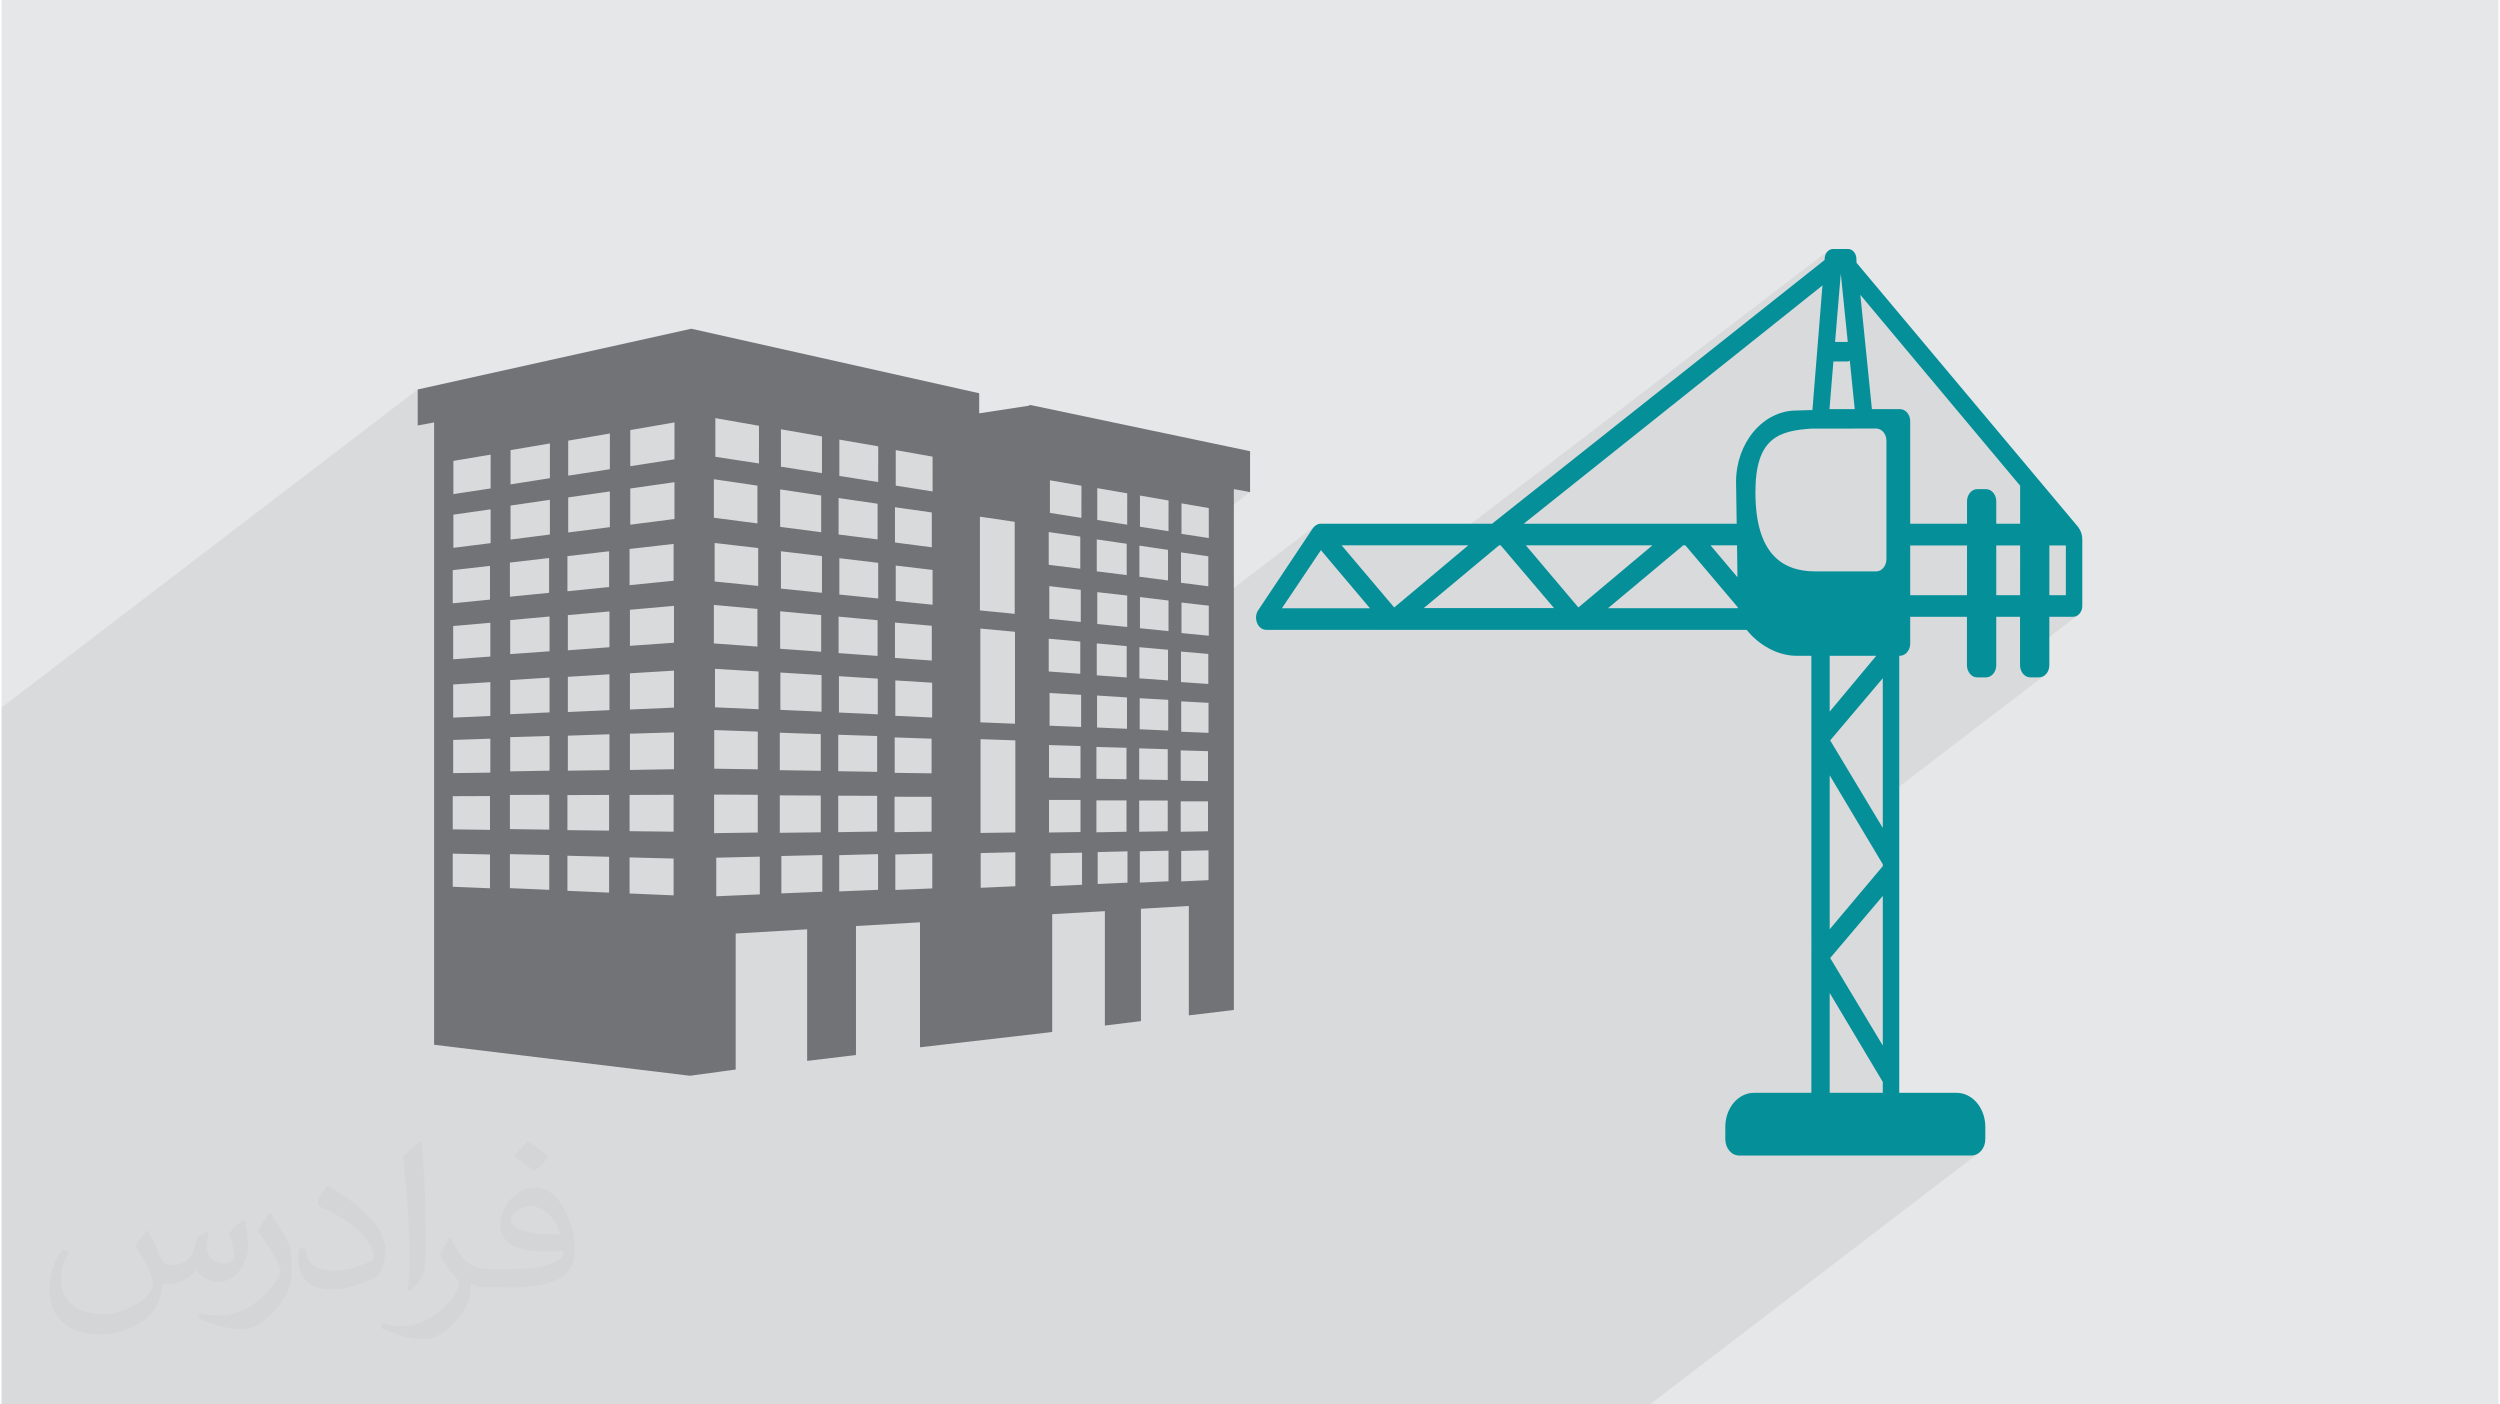 <?xml version="1.0" encoding="UTF-8"?>
<!DOCTYPE svg PUBLIC "-//W3C//DTD SVG 1.0//EN" "http://www.w3.org/TR/2001/REC-SVG-20010904/DTD/svg10.dtd">
<!-- Creator: CorelDRAW 2017 -->
<svg xmlns="http://www.w3.org/2000/svg" xml:space="preserve" width="356px" height="200px" version="1.0" shape-rendering="geometricPrecision" text-rendering="geometricPrecision" image-rendering="optimizeQuality" fill-rule="evenodd" clip-rule="evenodd"
viewBox="0 0 35600 20025"
 xmlns:xlink="http://www.w3.org/1999/xlink">
 <g id="Layer_x0020_1">
  <g id="_1450723488288">
   <g>
    <path fill="#E6E7E8" d="M0 0l35600 0 0 20025 -35600 0 0 -20025z"/>
    <path fill="#373435" fill-opacity="0.078" d="M14657 5772l-1383 1057 0 -318 -525 -93 -250 191 0 -245 -554 -96 -248 190 0 -235 -585 -102 -313 240 0 -290 -622 -109 -583 446 0 -385 -630 109 -291 223 0 -174 -594 102 -261 199 0 -159 -561 95 -284 218 0 -154 -531 90 -275 211 0 -760 -234 44 0 -514 -5933 4535 0 514 0 135 0 759 0 314 0 155 0 297 0 31 0 5 0 159 0 134 0 163 0 40 0 16 0 174 0 62 0 27 0 29 0 165 0 52 0 37 0 34 0 170 0 36 0 39 0 105 0 76 0 31 0 25 0 9 0 42 0 172 0 49 0 61 0 2 0 117 0 59 0 36 0 61 0 115 0 19 0 56 0 10 0 7 0 46 0 29 0 100 0 79 0 50 0 61 0 26 0 82 0 3 0 75 0 20 0 84 0 56 0 64 0 9 0 41 0 22 0 7 0 62 0 30 0 53 0 14 0 121 0 32 0 5 0 59 0 49 0 30 0 57 0 6 0 70 0 33 0 59 0 17 0 31 0 73 0 10 0 35 0 38 0 22 0 17 0 27 0 28 0 80 0 57 0 3 0 14 0 55 0 21 0 119 0 6 0 15 0 29 0 42 0 7 0 7 0 11 0 103 0 1 0 4 0 59 0 2 0 46 0 37 0 64 0 7 0 3 0 80 0 25 0 28 0 12 0 46 0 4 0 71 0 27 0 98 0 16 0 51 0 28 0 11 0 15 0 90 0 27 0 15 0 32 0 41 0 48 0 10 0 73 0 16 0 2 0 46 0 48 0 0 0 23 0 67 0 7 0 21 0 75 0 16 0 81 0 51 0 43 0 1 0 16 0 20 0 74 0 1 0 70 0 61 0 2 0 27 0 70 0 62 0 9 0 14 0 12 0 56 0 31 0 28 0 15 0 76 0 47 0 47 0 12 0 35 0 30 0 84 0 10 0 8 0 20 0 16 0 17 0 2 0 105 0 15 0 26 0 19 0 27 0 32 0 12 0 10 0 43 0 97 0 3 0 8 12 0 2 0 20 0 51 0 27 0 78 0 12 0 88 0 31 0 26 0 105 0 16 0 21 0 6 0 76 0 1 0 20 0 54 0 36 0 5 0 92 0 10 0 50 0 47 0 34 0 39 0 47 0 43 0 81 0 17 0 22 0 89 0 37 0 87 0 13 0 23 0 34 0 34 0 58 0 3 0 93 0 28 0 13 0 14 0 54 0 0 0 47 0 66 0 33 0 29 0 17 0 124 0 32 0 39 0 18 0 57 0 19 0 81 0 25 0 14 0 43 0 87 0 3 0 68 0 22 0 49 0 10 0 122 0 16 0 85 0 15 0 3 0 23 0 98 0 57 0 28 0 20 0 1 0 23 0 79 0 2 0 5 0 46 0 66 0 22 0 97 0 49 0 93 0 61 0 13 0 18 0 9 0 17 0 2 0 61 0 20 0 6 0 190 0 83 0 38 0 5 0 14 0 33 0 66 0 122 0 34 0 29 0 119 0 84 0 3 0 33 0 13 0 20 0 4 0 25 0 66 0 17 0 33 0 65 0 68 0 23 0 11 0 26 0 63 0 11 0 23 0 19 0 194 0 1 0 22 0 9 0 5 0 200 0 12 0 90 0 44 0 3 0 25 0 68 0 31 0 77 0 23 0 16 0 358 0 12 0 112 0 62 0 8 0 7 0 19 0 134 0 135 0 67 0 7 0 8 0 2 0 117 0 257 0 13 0 12 0 148 0 84 0 10 0 80 0 12 0 14 0 226 0 97 0 10 0 19 0 50 0 279 0 30 0 183 0 141 0 55 0 177 0 199 0 225 0 351 0 217 0 15 0 309 0 220 0 620 0 54 0 69 0 14 0 42 0 363 0 31 0 16 0 197 0 161 0 100 0 252 0 65 0 104 0 236 0 7 0 164 0 164 0 9 0 41 0 2 0 30 0 102 0 54 0 79 0 275 0 64 0 339 0 146 0 97 0 6 0 169 0 103 0 123 0 44 0 74 0 34 0 107 0 374 0 124 0 44 0 537 0 678 0 35 0 421 0 135 0 1053 0 663 0 346 0 230 0 362 0 137 0 5 0 673 0 203 0 2433 0 60 0 4696 -3589 -34 21 -37 14 -40 4 -2434 0 1171 -894 0 -155 -213 -356 213 -163 0 -2133 -1018 778 0 -103 261 -200 757 -900 0 -26 -213 -357 213 -162 0 -410 2310 -1766 -25 16 -28 10 -30 4 -123 0 -30 -4 -27 -10 -25 -16 -22 -21 -18 -26 -14 -29 -8 -33 -3 -35 0 -81 831 -636 -22 15 -23 9 -24 3 -344 0 -418 320 0 -129 653 -499 0 -709 -235 0 -417 319 0 -319 -340 0 -417 318 0 -50 757 -578 0 -542 -2278 -2721 -230 176 -49 -477 -263 202 2 -35 -6424 4910 -99 0 417 -319 1056 -886 -64 0 403 -308 4741 -3760 2 -29 5 -26 8 -24 11 -22 14 -18 17 -16 -5499 4203 -1444 0 -215 165 -80 -96 -659 504 543 -815 11 -15 12 -13 14 -11 -1520 1162 0 -20 -321 -37 314 -240 0 -427 -281 -41 288 -220 0 -205 589 -450 -231 -42 -358 274 0 -4 -389 -67 -185 141 0 -182 -407 -70 -182 139 0 -171 -427 -74 -226 173 0 -207 -449 -78 -731 558 -267 -39 -950 727 -101 -12 365 -279 0 -496 -322 -46 333 -254 0 -167 1383 -1057 0 -11z"/>
    <g>
     <path fill="#058F99" d="M29600 7505l-3152 -3758 -3 -72c-8,-70 -56,-124 -116,-125l-3 0 -212 0 -3 0c-60,1 -111,56 -117,128l-2 29 -4741 3760 -2441 0c-45,0 -87,25 -115,66l-777 1166c-21,30 -32,66 -32,103l0 6c0,25 5,51 15,74 23,60 75,98 132,98l6848 0c172,216 442,370 710,370l213 0 0 6231 -817 0c-227,0 -410,217 -410,485l0 176c0,130 88,233 198,233l3310 0c110,0 199,-103 199,-233l0 -176c0,-268 -184,-485 -411,-485l-816 0 0 -6231 8 0c82,0 148,-78 148,-174l0 -382 809 0 0 690c0,97 67,174 147,174l124 0c81,0 147,-77 147,-174l0 -690 339 0 0 690c0,97 66,174 147,174l123 0c82,0 148,-77 148,-174l0 -690 344 0c66,0 126,-72 126,-152l0 -953c0,-112 -67,-184 -67,-184zm-3377 -3602l100 972c-1,0 -2,0 -3,0l-178 0 81 -972zm-105 1251l202 0c12,0 22,-8 32,-11l70 690 -360 0 56 -679zm-156 -1084l-143 1776 -228 7c-475,0 -861,458 -861,1019l9 595 -3036 0 4259 -3397zm-4611 3705l23 0 761 895 -1858 0 1074 -895zm-1495 886l-750 -886 1806 0 -1056 886zm1877 -886l1805 0 -1056 886 -749 -886zm2244 0l30 0 749 885 0 12 -1852 0 1073 -897zm389 0l378 0 6 455 -384 -455zm-5555 69l699 828 -1255 0 556 -828zm6195 -826c0,-770 328,-877 801,-907l920 -1c81,0 147,78 147,173l0 1690c0,96 -66,174 -147,174l-864 0c-472,0 -857,-247 -857,-1129zm1059 4036l757 1269 0 26 -757 900 0 -2195zm757 1720l0 2133 -750 -1248 750 -885zm0 -970l-750 -1248 750 -886 0 2134zm-93 -2454l-664 796 0 -796 664 0zm-664 6231l0 -1424 757 1269 0 155 -757 0zm1958 -7095l-810 0 0 -709 810 0 0 709zm757 0l-340 0 0 -709 340 0 0 709zm0 -1019l-340 0 0 -320c0,-95 -66,-173 -146,-173l-125 0c-80,0 -146,78 -146,173l0 320 -810 0 0 -1462c0,-95 -66,-172 -146,-172l-400 0 -165 -1629 2278 2721 0 542zm652 1019l-235 0 0 -709 235 0 0 709z"/>
     <path fill="#727376" d="M14657 5772l0 11 -718 110 0 -286 -4105 -920 -3901 866 0 514 234 -44 0 8873 3648 442 652 -89 0 -1939 1019 -60 0 1876 696 -84 0 -1839 913 -53 0 1782 1801 -208 84 -11 0 -1679 751 -43 0 1631 514 -63 0 -1602 683 -40 0 1560 642 -77 0 -7426 231 42 0 -583 -3144 -661zm-5703 2055l628 -72 0 525 -628 63 0 -516zm-2521 302l531 -61 0 481 -531 53 0 -473zm531 4536l-531 -22 0 -472 531 12 0 482zm0 -833l-531 -7 0 -473 531 -2 0 482zm5 -816l-530 7 0 -473 530 -18 0 484zm0 -808l-530 24 0 -473 530 -33 0 482zm0 -847l-530 39 0 -474 530 -47 0 482zm4 -1617l-531 67 0 -473 531 -76 0 482zm0 -780l-531 81 0 -473 531 -90 0 482zm275 1057l559 -65 0 496 -559 56 0 -487zm561 4666l-561 -24 0 -485 561 13 0 496zm0 -858l-561 -8 0 -487 561 -2 0 497zm4 -841l-561 10 0 -488 561 -17 0 495zm0 -831l-561 26 0 -487 561 -35 0 496zm0 -871l-561 40 0 -485 561 -51 0 496zm5 -1665l-561 72 0 -485 561 -82 0 495zm0 -803l-561 88 0 -488 561 -95 0 495zm250 1111l594 -69 0 510 -594 60 0 -501zm594 4798l-594 -26 0 -500 594 15 0 511zm0 -884l-594 -7 0 -500 594 -2 0 509zm5 -863l-593 8 0 -499 593 -20 0 511zm0 -855l-593 27 0 -502 593 -36 0 511zm0 -897l-593 44 0 -502 593 -52 0 510zm6 -1712l-594 76 0 -500 594 -85 0 509zm0 -826l-594 92 0 -499 594 -102 0 509zm909 6076l-628 -27 0 -514 628 16 0 525zm0 -908l-628 -7 0 -517 628 -2 0 526zm5 -891l-628 11 0 -517 628 -19 0 525zm0 -878l-628 27 0 -516 628 -38 0 527zm0 -925l-628 44 0 -514 628 -56 0 526zm7 -1764l-630 81 0 -516 630 -90 0 525zm0 -851l-630 98 0 -515 630 -109 0 526zm3144 683l525 75 0 496 -525 -68 0 -503zm0 1645l525 45 0 496 -525 -37 0 -504zm530 857l0 496 -525 -24 0 -505 525 33zm-534 780l526 18 0 494 -526 -7 0 -505zm-800 -3413l556 81 0 509 -556 -70 0 -520zm0 1691l556 51 0 509 -556 -40 0 -520zm559 884l0 509 -554 -26 0 -518 554 35zm-564 800l555 18 0 511 -555 -9 0 -520zm-817 -4355l585 102 0 523 -585 -92 0 -533zm-11 857l585 87 0 523 -585 -76 0 -534zm596 951l0 523 -585 -60 0 -532 585 69zm-596 787l585 54 0 522 -585 -42 0 -534zm590 909l0 522 -587 -26 0 -532 587 36zm-595 822l584 20 0 523 -584 -9 0 -534zm-919 -4485l622 109 0 537 -622 -95 0 -551zm-5 4123l0 -549 621 38 0 538 -621 -27zm610 346l0 538 -621 -9 0 -551 621 22zm6 -2077l-621 -63 0 -549 621 72 0 540zm-632 -1521l621 91 0 539 -621 -81 0 -549zm0 1792l621 57 0 537 -621 -45 0 -549zm3 2704l623 3 0 538 -623 9 0 -550zm652 1423l-621 27 0 -550 621 -15 0 538zm285 -1412l584 3 0 524 -584 7 0 -534zm606 1374l-584 24 0 -533 584 -14 0 523zm227 -1369l555 2 0 509 -555 9 0 -520zm568 1342l-554 23 0 -517 554 -15 0 509zm2 -4154l-554 -56 0 -518 554 66 0 508zm0 -1660l-554 -87 0 -518 554 96 0 509zm233 4487l528 1 0 497 -528 7 0 -505zm538 1307l-527 22 0 -506 527 -12 0 496zm4 -4045l-525 -53 0 -505 525 62 0 496zm0 -1615l-525 -83 0 -506 525 93 0 496zm675 360l496 73 0 1312 -496 -49 0 -1336zm6 1595l494 46 0 1311 -494 -20 0 -1337zm3 1577l496 17 0 1313 -496 7 0 -1337zm496 2097l-494 22 0 -495 494 -12 0 485zm2362 -4760l389 56 0 427 -389 -50 0 -433zm0 1414l389 34 0 428 -389 -27 0 -435zm392 731l0 428 -389 -16 0 -433 389 21zm-396 678l389 11 0 427 -389 -5 0 -433zm-589 -2919l408 60 0 436 -408 -53 0 -443zm0 1448l408 36 0 437 -408 -29 0 -444zm411 750l0 438 -407 -18 0 -443 407 23zm-414 692l407 12 0 439 -407 -7 0 -444zm-598 -3710l427 74 0 447 -427 -67 0 -454zm-7 731l427 62 0 447 -427 -54 0 -455zm434 800l0 448 -427 -42 0 -454 427 48zm-434 683l427 38 0 447 -427 -30 0 -455zm431 770l0 447 -427 -18 0 -456 427 27zm-436 706l429 12 0 448 -429 -6 0 -454zm-663 -3802l449 78 0 458 -449 -71 0 -465zm-5 3499l0 -466 450 26 0 458 -450 -18zm441 290l0 459 -449 -8 0 -465 449 14zm4 -1769l-449 -45 0 -466 449 53 0 458zm-457 -1282l450 65 0 458 -450 -56 0 -467zm0 1521l450 40 0 460 -450 -33 0 -467zm4 2298l449 0 0 458 -449 7 0 -465zm471 1210l-449 20 0 -468 449 -10 0 458zm205 -1203l429 0 0 447 -429 8 0 -455zm443 1173l-425 19 0 -455 425 -11 0 447zm167 -1171l407 0 0 438 -407 7 0 -445zm418 1151l-409 19 0 -446 409 -9 0 436zm0 -3566l-407 -42 0 -444 407 49 0 437zm0 -1425l-407 -64 0 -444 407 70 0 438zm174 3851l389 0 0 427 -389 7 0 -434zm396 1124l-389 18 0 -434 389 -9 0 425zm4 -3485l-389 -38 0 -435 389 45 0 428zm0 -1393l-389 -59 0 -435 389 67 0 427z"/>
    </g>
   </g>
   <path fill="#373435" fill-opacity="0.031" d="M2082 17547c68,103 112,202 155,312 32,64 49,183 199,183 44,0 107,-14 163,-45 63,-33 111,-83 136,-159l60 -202 146 -72 10 10c-20,76 -25,149 -25,206 0,169 146,233 262,233 68,0 129,-33 129,-95 0,-80 -34,-216 -78,-338 68,-68 136,-136 214,-191l12 6c34,144 53,286 53,381 0,93 -41,196 -75,264 -70,132 -194,237 -344,237 -114,0 -241,-57 -328,-163l-5 0c-82,102 -208,194 -412,194l-63 0c-10,134 -39,229 -83,314 -121,237 -480,404 -818,404 -470,0 -706,-272 -706,-633 0,-223 73,-431 185,-578l92 38c-70,134 -116,261 -116,385 0,338 274,499 592,499 293,0 657,-187 723,-404 -25,-237 -114,-349 -250,-565 41,-72 94,-144 160,-221l12 0zm5421 -1274c99,62 196,136 291,220 -53,75 -119,143 -201,203 -95,-77 -190,-143 -287,-213 66,-74 131,-146 197,-210zm51 926c-160,0 -291,105 -291,183 0,167 320,219 703,217 -48,-196 -216,-400 -412,-400zm-359 895c208,0 390,-6 529,-41 155,-40 286,-118 286,-172 0,-14 0,-31 -5,-45 -87,8 -187,8 -274,8 -281,0 -498,-64 -582,-222 -22,-44 -37,-93 -37,-149 0,-153 66,-303 182,-406 97,-85 204,-138 313,-138 197,0 354,158 464,408 60,136 102,293 102,491 0,132 -37,243 -119,326 -153,148 -435,204 -867,204l-196 0 0 0 -51 0c-107,0 -184,-19 -245,-66l-10 0c3,25 5,49 5,72 0,97 -32,221 -97,320 -192,286 -400,410 -580,410 -182,0 -405,-70 -606,-161l36 -70c65,27 155,45 279,45 325,0 752,-313 805,-618 -12,-25 -33,-58 -65,-93 -95,-113 -155,-208 -211,-307 48,-95 92,-171 133,-240l17 -2c139,283 265,446 546,446l44 0 0 0 204 0zm-1408 299c24,-130 27,-276 27,-413l0 -202c0,-377 -49,-926 -88,-1282 68,-75 163,-161 238,-219l22 6c51,450 63,971 63,1452 0,126 -5,249 -17,340 -7,114 -73,200 -214,332l-31 -14zm-1449 -596c7,177 94,317 398,317 189,0 349,-49 526,-134 32,-14 49,-33 49,-49 0,-111 -85,-258 -228,-392 -139,-126 -323,-237 -495,-311 -59,-25 -78,-52 -78,-77 0,-51 68,-158 124,-235l19 -2c197,103 418,256 580,427 148,157 240,316 240,489 0,128 -38,249 -102,361 -215,109 -446,192 -674,192 -277,0 -466,-130 -466,-436 0,-33 0,-84 12,-150l95 0zm-501 -503l173 278c63,103 121,215 121,392l0 227c0,183 -117,379 -306,573 -148,132 -279,188 -400,188 -180,0 -386,-56 -624,-159l27 -70c75,20 162,37 269,37 342,-2 692,-252 852,-557 19,-35 27,-68 27,-91 0,-35 -20,-74 -34,-109 -88,-165 -185,-315 -292,-454 56,-88 112,-173 173,-257l14 2z"/>
  </g>
 </g>
</svg>
